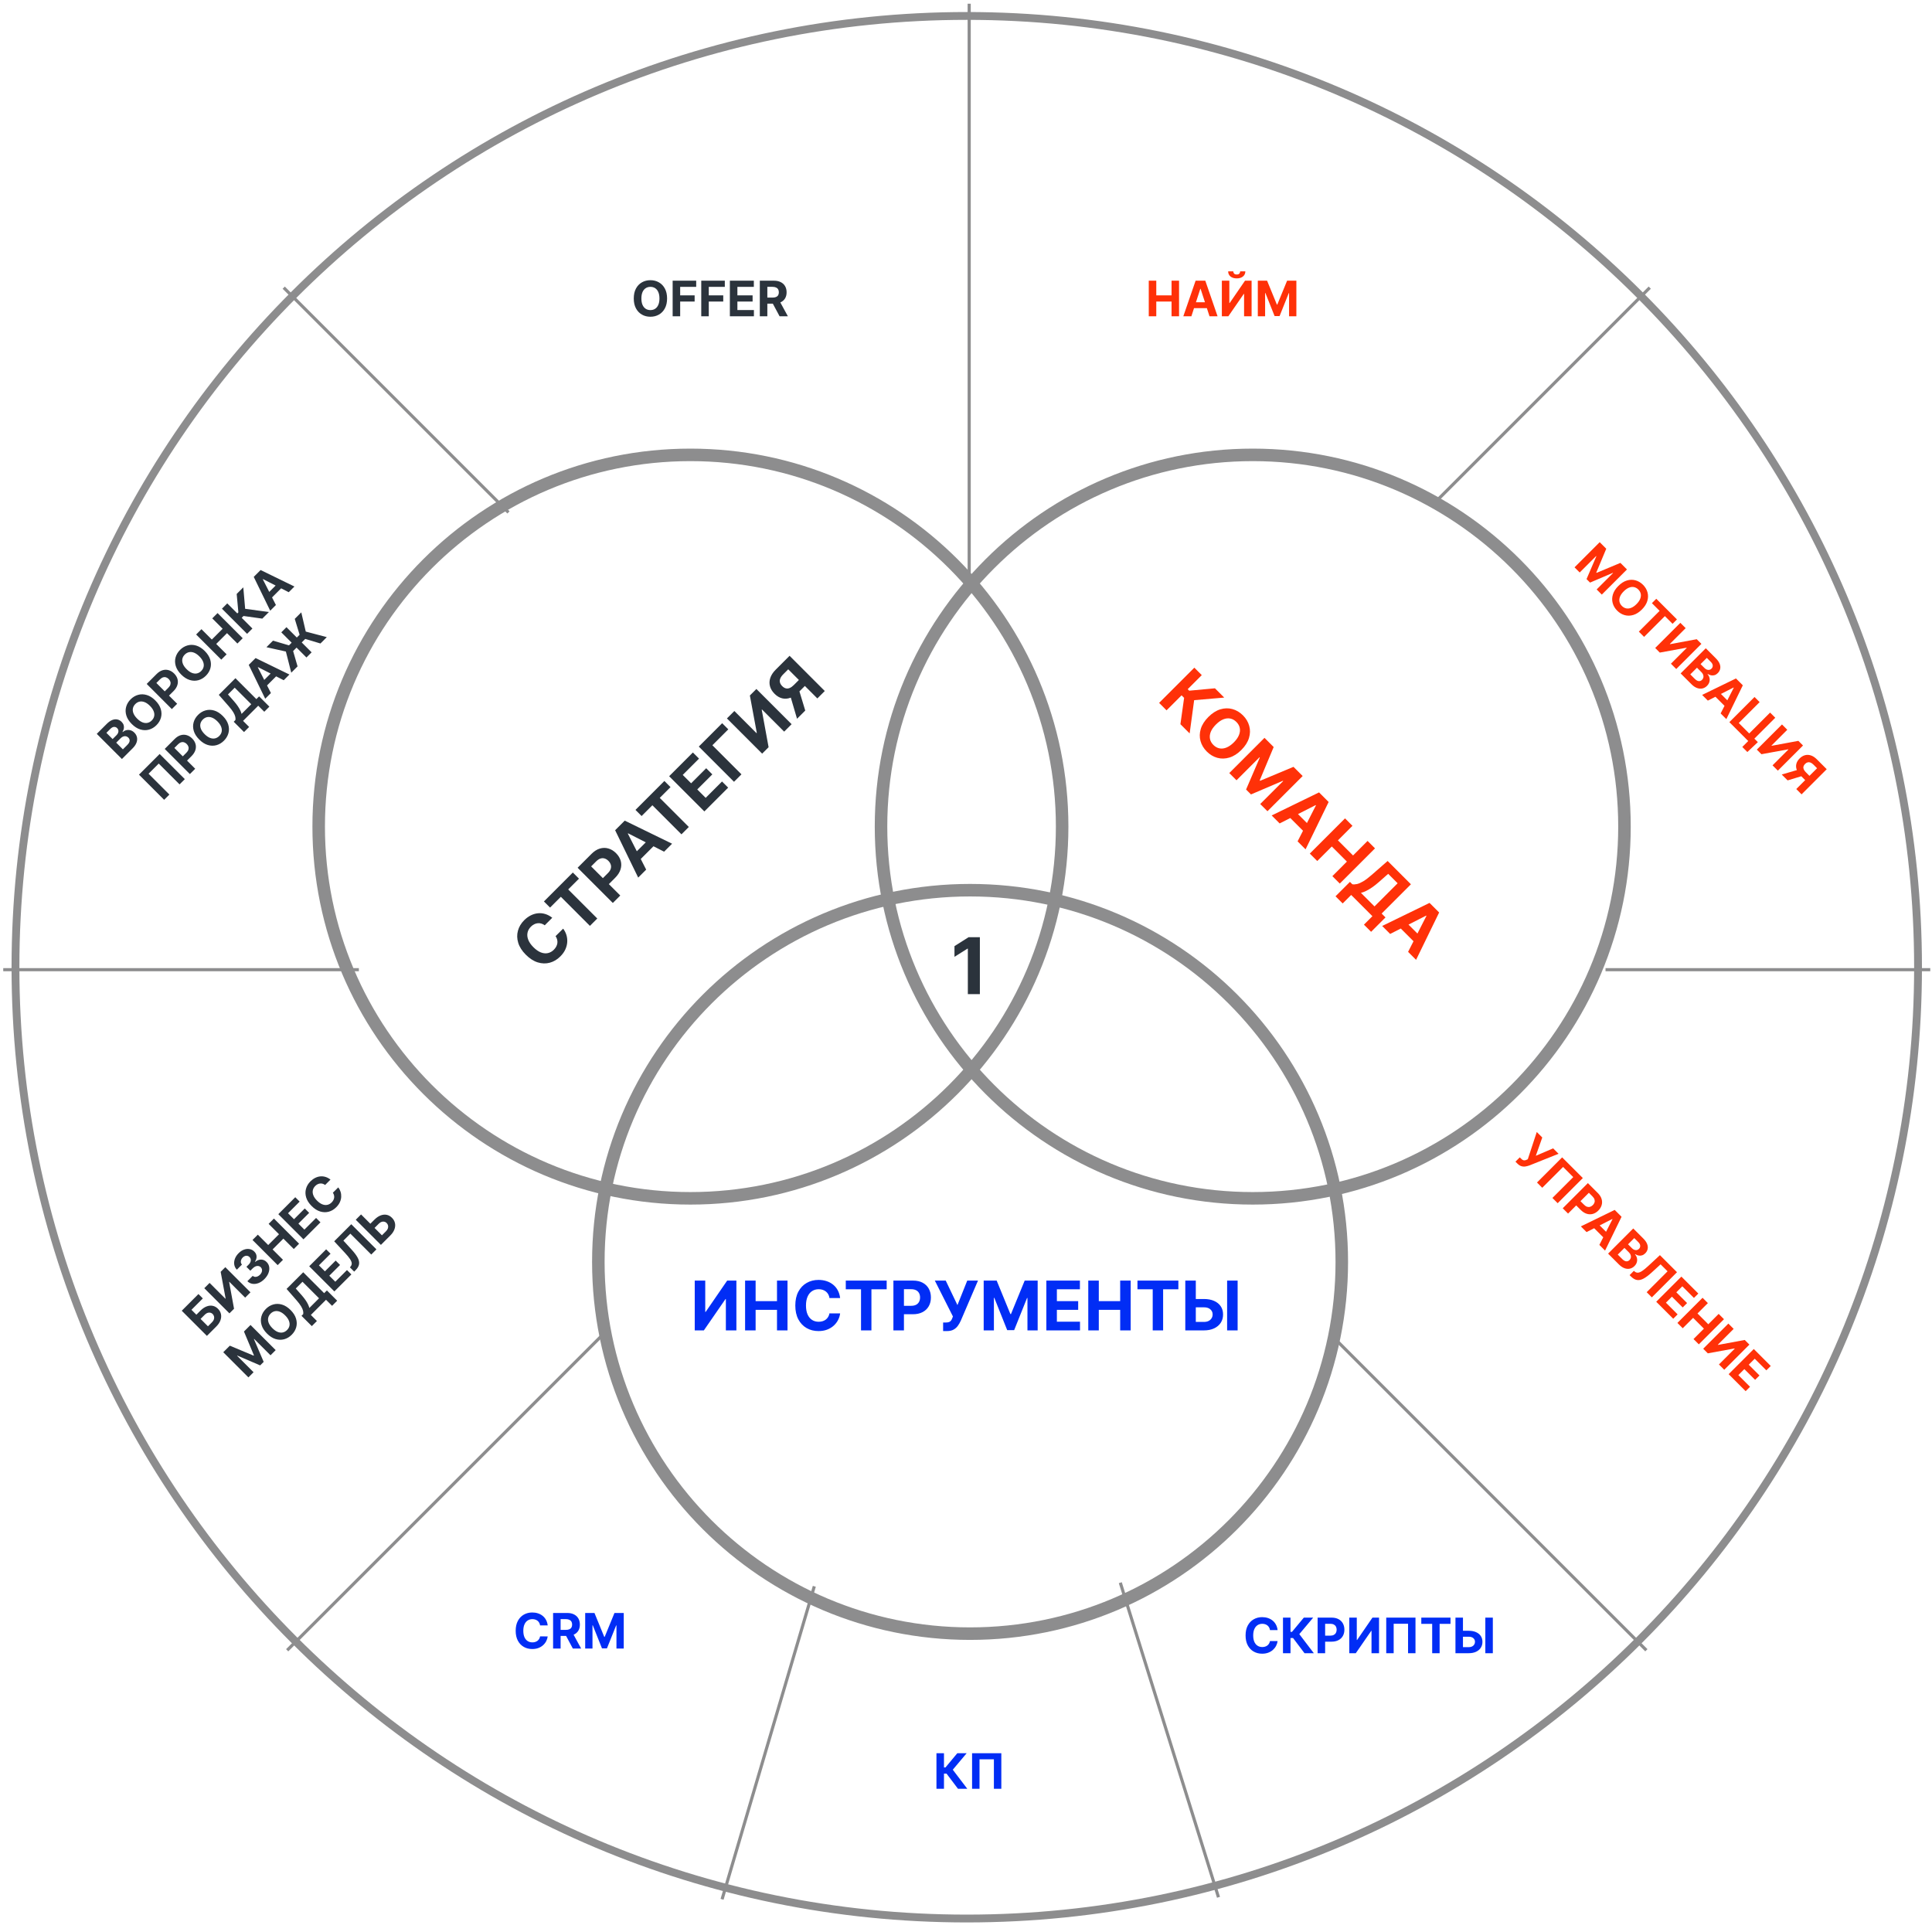<?xml version="1.0" encoding="UTF-8"?> <svg xmlns="http://www.w3.org/2000/svg" width="480" height="480" viewBox="0 0 480 480" fill="none"> <path d="M376.512 288.614L377.586 287.539L377.925 287.878C378.094 288.047 378.251 288.164 378.394 288.226C378.541 288.288 378.686 288.307 378.828 288.288C378.975 288.267 379.13 288.216 379.298 288.135L379.579 288.007L381.806 281.239L383.173 282.606L381.568 287.153L385.874 285.306L387.222 286.655L380.045 289.524C379.71 289.651 379.371 289.744 379.03 289.801C378.689 289.86 378.349 289.841 378.008 289.742C377.665 289.645 377.323 289.425 376.982 289.084L376.512 288.614ZM393.25 292.682L387 298.932L385.694 297.625L390.869 292.45L388.343 289.923L383.167 295.099L381.862 293.793L388.111 287.544L393.25 292.682ZM388.258 300.189L394.507 293.94L396.973 296.405C397.447 296.879 397.761 297.374 397.912 297.889C398.067 298.401 398.073 298.905 397.928 299.4C397.787 299.893 397.51 300.349 397.095 300.763C396.68 301.179 396.225 301.454 395.728 301.593C395.232 301.731 394.725 301.719 394.209 301.557C393.693 301.396 393.196 301.075 392.716 300.595L391.145 299.024L392.203 297.964L393.562 299.323C393.816 299.577 394.069 299.742 394.322 299.82C394.578 299.898 394.825 299.899 395.063 299.824C395.305 299.748 395.528 299.607 395.734 299.402C395.941 299.194 396.081 298.972 396.152 298.734C396.227 298.495 396.225 298.251 396.143 297.998C396.064 297.744 395.895 297.489 395.64 297.233L394.748 296.342L389.58 301.51L388.258 300.189ZM394.177 306.109L392.761 304.693L401.168 300.6L402.87 302.303L398.775 310.707L397.36 309.291L400.615 302.904L400.566 302.856L394.177 306.109ZM396.545 303.564L399.89 306.908L398.858 307.939L395.514 304.594L396.545 303.564ZM399.527 311.459L405.777 305.209L408.279 307.711C408.739 308.172 409.055 308.623 409.225 309.066C409.396 309.51 409.437 309.93 409.35 310.327C409.265 310.721 409.065 311.075 408.752 311.389C408.508 311.633 408.244 311.798 407.962 311.886C407.681 311.972 407.396 311.988 407.108 311.935C406.822 311.882 406.546 311.771 406.28 311.602L406.219 311.663C406.447 311.911 406.602 312.202 406.686 312.533C406.771 312.866 406.768 313.21 406.674 313.564C406.583 313.916 406.384 314.246 406.076 314.553C405.744 314.885 405.366 315.099 404.941 315.193C404.519 315.289 404.075 315.253 403.604 315.084C403.134 314.915 402.665 314.597 402.197 314.129L399.527 311.459ZM401.929 311.7L403.007 312.778C403.375 313.146 403.714 313.344 404.022 313.372C404.333 313.399 404.607 313.294 404.843 313.058C405.016 312.884 405.127 312.69 405.176 312.475C405.224 312.26 405.21 312.036 405.129 311.807C405.053 311.579 404.908 311.359 404.697 311.148L403.589 310.04L401.929 311.7ZM404.483 309.145L405.462 310.125C405.643 310.306 405.835 310.436 406.04 310.512C406.246 310.59 406.45 310.611 406.65 310.574C406.851 310.539 407.034 310.44 407.199 310.275C407.425 310.049 407.526 309.787 407.504 309.488C407.483 309.19 407.327 308.896 407.034 308.602L406.03 307.598L404.483 309.145ZM404.869 316.801L405.931 315.739L406.123 315.901C406.37 316.111 406.641 316.208 406.935 316.193C407.233 316.178 407.587 316.033 407.997 315.761C408.413 315.487 408.92 315.072 409.52 314.513L412.404 311.837L416.645 316.078L410.396 322.327L409.112 321.042L414.302 315.852L412.571 314.122L410.299 316.2C409.566 316.867 408.911 317.355 408.333 317.665C407.758 317.976 407.218 318.092 406.716 318.013C406.216 317.935 405.714 317.646 405.212 317.143L404.869 316.801ZM411.485 323.417L417.735 317.167L421.945 321.379L420.856 322.467L417.967 319.578L416.477 321.066L419.15 323.74L418.062 324.83L415.388 322.156L413.896 323.649L416.798 326.551L415.709 327.639L411.485 323.417ZM416.747 328.678L422.996 322.429L424.317 323.75L421.739 326.328L424.421 329.01L426.999 326.431L428.318 327.75L422.068 334L420.749 332.681L423.332 330.1L420.65 327.418L418.068 329.999L416.747 328.678ZM429.407 328.84L430.725 330.157L426.795 334.088L426.846 334.139L433.477 332.91L434.634 334.066L428.385 340.316L427.064 338.994L430.996 335.062L430.951 335.016L424.301 336.233L423.158 335.088L429.407 328.84ZM429.476 341.407L435.725 335.158L439.936 339.37L438.847 340.458L435.958 337.569L434.468 339.057L437.141 341.731L436.052 342.821L433.379 340.147L431.887 341.64L434.789 344.541L433.7 345.63L429.476 341.407Z" fill="#FF3108"></path> <path d="M285.406 78.573V69.736H287.275V73.382H291.069V69.736H292.933V78.573H291.069V74.923H287.275V78.573H285.406ZM295.997 78.573H293.994L297.045 69.736H299.453L302.499 78.573H300.498L298.284 71.755H298.214L295.997 78.573ZM295.871 75.1H300.601V76.558H295.871V75.1ZM303.564 69.736H305.428V75.294H305.501L309.32 69.736H310.956V78.573H309.087V73.011H309.022L305.182 78.573H303.564V69.736ZM308.121 67.423H309.403C309.399 67.946 309.205 68.368 308.819 68.687C308.437 69.006 307.919 69.166 307.266 69.166C306.61 69.166 306.091 69.006 305.708 68.687C305.326 68.368 305.134 67.946 305.134 67.423H306.407C306.405 67.621 306.468 67.799 306.597 67.958C306.729 68.116 306.953 68.195 307.266 68.195C307.571 68.195 307.79 68.117 307.921 67.962C308.054 67.807 308.121 67.627 308.121 67.423ZM312.499 69.736H314.804L317.237 75.674H317.341L319.775 69.736H322.079V78.573H320.266V72.821H320.193L317.907 78.53H316.672L314.385 72.799H314.312V78.573H312.499V69.736Z" fill="#FF3108"></path> <path d="M165.734 74.154C165.734 75.118 165.55 75.938 165.186 76.614C164.822 77.29 164.328 77.807 163.701 78.163C163.076 78.517 162.375 78.694 161.595 78.694C160.81 78.694 160.105 78.516 159.48 78.159C158.856 77.802 158.362 77.286 158 76.61C157.638 75.934 157.457 75.115 157.457 74.154C157.457 73.191 157.638 72.371 158 71.695C158.362 71.019 158.856 70.504 159.48 70.15C160.105 69.793 160.81 69.615 161.595 69.615C162.375 69.615 163.076 69.793 163.701 70.15C164.328 70.504 164.822 71.019 165.186 71.695C165.55 72.371 165.734 73.191 165.734 74.154ZM163.839 74.154C163.839 73.53 163.746 73.004 163.558 72.575C163.374 72.146 163.114 71.821 162.777 71.6C162.441 71.378 162.047 71.267 161.595 71.267C161.143 71.267 160.749 71.378 160.412 71.6C160.076 71.821 159.814 72.146 159.627 72.575C159.443 73.004 159.352 73.53 159.352 74.154C159.352 74.779 159.443 75.305 159.627 75.734C159.814 76.162 160.076 76.487 160.412 76.709C160.749 76.931 161.143 77.041 161.595 77.041C162.047 77.041 162.441 76.931 162.777 76.709C163.114 76.487 163.374 76.162 163.558 75.734C163.746 75.305 163.839 74.779 163.839 74.154ZM167.118 78.573V69.736H172.969V71.276H168.986V73.382H172.58V74.923H168.986V78.573H167.118ZM174.225 78.573V69.736H180.078V71.276H176.094V73.382H179.689V74.923H176.094V78.573H174.225ZM181.334 78.573V69.736H187.289V71.276H183.203V73.382H186.982V74.923H183.203V77.033H187.307V78.573H181.334ZM188.775 78.573V69.736H192.261C192.93 69.736 193.498 69.855 193.971 70.094C194.445 70.33 194.806 70.665 195.054 71.099C195.304 71.531 195.429 72.038 195.429 72.623C195.429 73.209 195.303 73.714 195.049 74.137C194.796 74.557 194.429 74.879 193.949 75.104C193.472 75.328 192.893 75.44 192.214 75.44H189.88V73.939H191.913C192.269 73.939 192.565 73.89 192.801 73.792C193.037 73.694 193.213 73.547 193.327 73.352C193.445 73.156 193.504 72.913 193.504 72.623C193.504 72.329 193.445 72.082 193.327 71.88C193.213 71.679 193.035 71.526 192.797 71.423C192.56 71.316 192.262 71.263 191.904 71.263H190.644V78.573H188.775ZM193.548 74.552L195.744 78.573H193.682L191.532 74.552H193.548Z" fill="#2B333C"></path> <path d="M30.292 188.575L24.043 182.326L26.545 179.824C27.005 179.364 27.456 179.048 27.9 178.878C28.343 178.707 28.764 178.665 29.16 178.753C29.555 178.838 29.909 179.037 30.222 179.351C30.466 179.595 30.632 179.859 30.719 180.141C30.805 180.421 30.821 180.707 30.768 180.995C30.715 181.281 30.605 181.556 30.436 181.822L30.497 181.883C30.745 181.656 31.035 181.499 31.366 181.417C31.7 181.332 32.044 181.335 32.398 181.429C32.75 181.52 33.079 181.719 33.386 182.027C33.718 182.358 33.931 182.736 34.027 183.162C34.123 183.583 34.086 184.028 33.917 184.498C33.748 184.969 33.43 185.438 32.962 185.906L30.292 188.575ZM30.533 186.174L31.61 185.096C31.979 184.728 32.177 184.389 32.205 184.08C32.232 183.769 32.127 183.496 31.891 183.26C31.718 183.086 31.524 182.976 31.308 182.927C31.093 182.878 30.87 182.893 30.64 182.972C30.412 183.05 30.193 183.194 29.981 183.406L28.873 184.514L30.533 186.174ZM27.979 183.62L28.959 182.64C29.14 182.459 29.269 182.267 29.346 182.063C29.424 181.855 29.444 181.652 29.407 181.453C29.373 181.251 29.273 181.069 29.108 180.904C28.883 180.678 28.62 180.576 28.321 180.599C28.024 180.619 27.729 180.776 27.436 181.069L26.432 182.073L27.979 183.62ZM38.591 174.027C39.273 174.709 39.723 175.417 39.943 176.154C40.165 176.888 40.18 177.603 39.989 178.298C39.797 178.99 39.426 179.612 38.875 180.163C38.32 180.718 37.695 181.091 37.001 181.279C36.308 181.469 35.594 181.453 34.859 181.231C34.125 181.01 33.418 180.559 32.739 179.879C32.057 179.198 31.606 178.49 31.384 177.755C31.162 177.021 31.147 176.308 31.338 175.617C31.527 174.923 31.899 174.298 32.455 173.743C33.006 173.192 33.629 172.822 34.322 172.632C35.016 172.439 35.73 172.453 36.464 172.675C37.201 172.894 37.91 173.345 38.591 174.027ZM37.252 175.366C36.81 174.925 36.372 174.619 35.937 174.448C35.503 174.275 35.089 174.229 34.695 174.31C34.3 174.392 33.943 174.592 33.623 174.912C33.304 175.231 33.104 175.589 33.023 175.982C32.941 176.377 32.986 176.793 33.157 177.228C33.33 177.66 33.637 178.098 34.078 178.54C34.52 178.981 34.957 179.289 35.39 179.461C35.826 179.633 36.241 179.676 36.635 179.595C37.03 179.514 37.387 179.314 37.706 178.995C38.026 178.675 38.226 178.318 38.307 177.923C38.389 177.529 38.343 177.115 38.17 176.681C37.999 176.246 37.693 175.807 37.252 175.366ZM42.694 176.173L36.445 169.923L38.911 167.458C39.385 166.984 39.879 166.67 40.394 166.518C40.906 166.363 41.41 166.358 41.904 166.503C42.398 166.644 42.853 166.921 43.268 167.336C43.683 167.751 43.96 168.206 44.098 168.703C44.236 169.199 44.224 169.706 44.062 170.222C43.901 170.738 43.58 171.235 43.1 171.715L41.529 173.286L40.47 172.227L41.828 170.869C42.082 170.615 42.248 170.362 42.325 170.109C42.403 169.853 42.404 169.606 42.328 169.368C42.253 169.126 42.113 168.903 41.907 168.697C41.7 168.489 41.477 168.35 41.239 168.279C41.001 168.204 40.756 168.206 40.504 168.288C40.249 168.367 39.994 168.536 39.738 168.791L38.847 169.683L44.016 174.851L42.694 176.173ZM50.876 161.741C51.557 162.423 52.008 163.133 52.228 163.869C52.45 164.603 52.465 165.318 52.274 166.014C52.082 166.706 51.711 167.326 51.16 167.878C50.605 168.434 49.98 168.805 49.286 168.995C48.593 169.185 47.879 169.168 47.144 168.946C46.41 168.724 45.703 168.274 45.023 167.594C44.342 166.913 43.89 166.205 43.669 165.471C43.447 164.736 43.432 164.024 43.623 163.332C43.812 162.638 44.184 162.014 44.74 161.458C45.291 160.907 45.913 160.536 46.607 160.348C47.301 160.154 48.015 160.168 48.749 160.39C49.486 160.61 50.195 161.061 50.876 161.741ZM49.537 163.082C49.095 162.64 48.657 162.333 48.221 162.163C47.788 161.991 47.374 161.944 46.979 162.026C46.585 162.107 46.228 162.308 45.908 162.627C45.589 162.946 45.389 163.303 45.307 163.698C45.226 164.093 45.271 164.507 45.442 164.942C45.614 165.376 45.922 165.814 46.363 166.255C46.804 166.696 47.242 167.003 47.675 167.176C48.111 167.347 48.526 167.392 48.92 167.311C49.315 167.229 49.672 167.029 49.991 166.709C50.31 166.39 50.511 166.034 50.592 165.639C50.674 165.244 50.628 164.829 50.455 164.397C50.284 163.962 49.978 163.523 49.537 163.082ZM54.979 163.888L48.73 157.639L50.051 156.317L52.63 158.896L55.312 156.214L52.734 153.635L54.052 152.316L60.301 158.566L58.983 159.885L56.401 157.302L53.719 159.986L56.301 162.567L54.979 163.888ZM65.171 153.696L60.499 153.04L60.048 153.492L62.712 156.155L61.39 157.477L55.141 151.228L56.462 149.907L58.958 152.403L59.224 152.137L58.803 147.566L60.447 145.921L60.908 151.258L66.81 152.058L65.171 153.696ZM68.551 150.316L67.135 151.732L63.043 143.325L64.746 141.623L73.15 145.718L71.734 147.134L65.347 143.877L65.298 143.927L68.551 150.316ZM66.006 147.948L69.351 144.604L70.382 145.635L67.038 148.98L66.006 147.948ZM39.667 187.325L45.916 193.573L44.61 194.88L39.435 189.704L36.908 192.231L42.083 197.406L40.777 198.712L34.528 192.463L39.667 187.325ZM47.174 192.316L40.925 186.067L43.39 183.602C43.864 183.128 44.358 182.814 44.873 182.661C45.386 182.507 45.889 182.502 46.383 182.646C46.878 182.786 47.332 183.064 47.747 183.479C48.162 183.894 48.439 184.35 48.577 184.846C48.716 185.343 48.703 185.848 48.541 186.366C48.38 186.88 48.06 187.377 47.58 187.858L46.008 189.43L44.949 188.37L46.307 187.013C46.562 186.759 46.727 186.505 46.805 186.253C46.882 185.997 46.883 185.749 46.808 185.512C46.732 185.269 46.592 185.045 46.386 184.84C46.179 184.632 45.956 184.493 45.718 184.422C45.48 184.346 45.235 184.35 44.983 184.432C44.729 184.511 44.473 184.678 44.217 184.935L43.326 185.825L48.495 190.995L47.174 192.316ZM55.355 177.885C56.037 178.567 56.487 179.275 56.707 180.012C56.929 180.746 56.944 181.462 56.753 182.157C56.562 182.848 56.19 183.47 55.639 184.022C55.084 184.577 54.459 184.949 53.766 185.139C53.072 185.327 52.358 185.311 51.623 185.089C50.889 184.868 50.182 184.417 49.503 183.738C48.821 183.056 48.37 182.349 48.148 181.613C47.926 180.88 47.911 180.166 48.102 179.475C48.291 178.781 48.664 178.156 49.219 177.601C49.77 177.05 50.393 176.68 51.086 176.49C51.78 176.297 52.494 176.312 53.228 176.533C53.965 176.753 54.674 177.204 55.355 177.885ZM54.016 179.224C53.574 178.783 53.136 178.477 52.701 178.306C52.267 178.133 51.853 178.087 51.459 178.168C51.064 178.25 50.707 178.45 50.388 178.77C50.068 179.09 49.868 179.447 49.786 179.841C49.705 180.235 49.75 180.651 49.921 181.086C50.094 181.519 50.401 181.956 50.842 182.398C51.284 182.84 51.721 183.147 52.154 183.32C52.59 183.491 53.005 183.535 53.399 183.453C53.794 183.372 54.151 183.173 54.471 182.853C54.79 182.533 54.99 182.176 55.072 181.781C55.153 181.387 55.107 180.973 54.934 180.539C54.763 180.104 54.457 179.666 54.016 179.224ZM60.627 181.877L58.067 179.317L58.491 178.893C58.532 178.645 58.518 178.366 58.449 178.057C58.377 177.746 58.217 177.38 57.967 176.958C57.714 176.535 57.334 176.032 56.825 175.451L54.36 172.631L58.494 168.497L63.691 173.693L64.374 173.01L66.928 175.564L65.659 176.833L64.158 175.332L60.389 179.1L61.897 180.607L60.627 181.877ZM60.017 177.368L62.422 174.963L58.314 170.855L56.639 172.531L58.095 174.181C58.481 174.621 58.804 175.031 59.062 175.411C59.322 175.789 59.53 176.141 59.684 176.467C59.839 176.788 59.95 177.088 60.017 177.368ZM67.308 172.182L65.892 173.598L61.8 165.191L63.502 163.489L71.906 167.584L70.49 169L64.104 165.743L64.055 165.793L67.308 172.182ZM64.763 169.814L68.107 166.47L69.138 167.501L65.794 170.846L64.763 169.814ZM71.169 155.822L77.418 162.071L76.137 163.353L69.888 157.103L71.169 155.822ZM72.362 167.127L71.026 161.873L66.195 160.796L67.822 159.169L71.798 160.338L74.437 157.699L73.232 153.759L74.852 152.139L75.966 156.915L81.193 158.296L79.615 159.874L75.838 158.739L72.826 161.751L73.928 165.562L72.362 167.127Z" fill="#2B333C"></path> <path d="M51.406 331.897L45.156 325.649L49.303 321.501L50.392 322.59L47.567 325.416L48.788 326.637L49.803 325.621C50.298 325.126 50.804 324.781 51.323 324.583C51.842 324.381 52.344 324.329 52.831 324.425C53.317 324.52 53.757 324.765 54.152 325.16C54.544 325.553 54.794 325.997 54.899 326.493C55.003 326.988 54.959 327.499 54.768 328.028C54.579 328.555 54.237 329.066 53.743 329.56L51.406 331.897ZM51.665 329.514L52.681 328.498C52.917 328.262 53.074 328.019 53.151 327.772C53.226 327.521 53.234 327.283 53.175 327.058C53.116 326.827 53.001 326.628 52.831 326.457C52.582 326.209 52.278 326.093 51.918 326.112C51.558 326.126 51.201 326.31 50.847 326.664L49.831 327.68L51.665 329.514ZM50.753 320.051L52.072 318.733L56.002 322.663L56.054 322.611L54.824 315.981L55.98 314.824L62.23 321.073L60.908 322.394L56.975 318.461L56.929 318.507L58.147 325.156L57.002 326.3L50.753 320.051ZM65.68 317.794C65.224 318.249 64.74 318.577 64.227 318.777C63.715 318.971 63.217 319.033 62.735 318.963C62.253 318.887 61.827 318.671 61.457 318.312L62.787 316.982C62.948 317.126 63.132 317.211 63.34 317.236C63.547 317.255 63.76 317.22 63.977 317.129C64.195 317.037 64.4 316.894 64.594 316.701C64.795 316.499 64.937 316.287 65.021 316.061C65.104 315.835 65.127 315.615 65.088 315.401C65.049 315.188 64.948 314.999 64.783 314.833C64.616 314.667 64.422 314.566 64.2 314.532C63.978 314.493 63.744 314.524 63.498 314.623C63.254 314.722 63.014 314.888 62.778 315.124L62.195 315.707L61.225 314.736L61.808 314.153C62.007 313.954 62.148 313.743 62.232 313.522C62.317 313.299 62.342 313.082 62.305 312.874C62.266 312.665 62.165 312.478 62 312.313C61.843 312.156 61.668 312.057 61.475 312.014C61.282 311.968 61.084 311.978 60.883 312.045C60.684 312.11 60.496 312.23 60.319 312.408C60.139 312.586 60.008 312.783 59.925 312.997C59.84 313.209 59.811 313.418 59.84 313.625C59.868 313.833 59.959 314.019 60.111 314.184L58.845 315.451C58.491 315.084 58.276 314.664 58.201 314.191C58.126 313.717 58.18 313.233 58.363 312.741C58.546 312.244 58.851 311.782 59.278 311.356C59.709 310.924 60.165 310.625 60.645 310.459C61.125 310.291 61.588 310.252 62.033 310.34C62.479 310.422 62.865 310.63 63.193 310.962C63.545 311.309 63.728 311.71 63.742 312.164C63.758 312.616 63.623 313.048 63.337 313.46L63.385 313.51C63.904 313.109 64.414 312.918 64.914 312.939C65.414 312.955 65.858 313.159 66.244 313.549C66.602 313.904 66.816 314.322 66.885 314.807C66.956 315.289 66.89 315.79 66.687 316.311C66.483 316.831 66.148 317.326 65.68 317.794ZM68.985 314.317L62.736 308.068L64.057 306.748L66.636 309.325L69.318 306.643L66.74 304.064L68.058 302.747L74.307 308.996L72.989 310.314L70.407 307.733L67.725 310.415L70.307 312.996L68.985 314.317ZM75.396 307.907L69.147 301.657L73.358 297.446L74.447 298.535L71.558 301.425L73.047 302.915L75.72 300.241L76.809 301.33L74.136 304.004L75.628 305.496L78.53 302.594L79.619 303.683L75.396 307.907ZM82.11 293.069L80.774 294.406C80.576 294.258 80.373 294.155 80.163 294.095C79.952 294.034 79.739 294.015 79.526 294.037C79.312 294.06 79.103 294.123 78.897 294.226C78.694 294.328 78.502 294.468 78.323 294.648C78 294.971 77.798 295.333 77.719 295.734C77.638 296.133 77.683 296.551 77.856 296.988C78.027 297.423 78.329 297.857 78.763 298.291C79.208 298.736 79.649 299.044 80.084 299.216C80.521 299.385 80.937 299.426 81.332 299.341C81.727 299.255 82.082 299.054 82.397 298.739C82.574 298.562 82.714 298.375 82.818 298.178C82.924 297.979 82.991 297.775 83.019 297.568C83.046 297.358 83.033 297.15 82.98 296.942C82.929 296.733 82.835 296.529 82.699 296.332L84.042 295.001C84.294 295.322 84.484 295.686 84.612 296.09C84.74 296.491 84.793 296.913 84.771 297.354C84.749 297.792 84.639 298.23 84.441 298.673C84.244 299.11 83.945 299.528 83.544 299.929C82.987 300.487 82.362 300.859 81.671 301.046C80.981 301.232 80.27 301.212 79.538 300.989C78.807 300.763 78.103 300.309 77.423 299.63C76.742 298.948 76.29 298.241 76.068 297.507C75.847 296.772 75.83 296.06 76.019 295.371C76.207 294.679 76.575 294.058 77.124 293.509C77.486 293.147 77.873 292.863 78.284 292.655C78.697 292.446 79.121 292.318 79.556 292.273C79.989 292.227 80.422 292.269 80.853 292.399C81.286 292.527 81.705 292.751 82.11 293.069ZM55.468 335.959L57.097 334.33L63.017 336.808L63.09 336.735L60.612 330.814L62.242 329.185L68.491 335.434L67.209 336.717L63.142 332.648L63.09 332.7L65.51 338.355L64.637 339.227L58.968 336.792L58.916 336.844L62.998 340.927L61.717 342.208L55.468 335.959ZM72.198 325.478C72.879 326.16 73.33 326.869 73.549 327.605C73.771 328.34 73.786 329.055 73.595 329.75C73.404 330.442 73.033 331.063 72.481 331.615C71.926 332.17 71.301 332.542 70.608 332.732C69.914 332.92 69.2 332.904 68.466 332.683C67.731 332.461 67.024 332.01 66.345 331.331C65.663 330.649 65.212 329.942 64.99 329.208C64.768 328.473 64.753 327.759 64.944 327.068C65.133 326.374 65.506 325.751 66.061 325.194C66.612 324.644 67.235 324.273 67.929 324.083C68.622 323.89 69.336 323.905 70.071 324.127C70.807 324.346 71.516 324.797 72.198 325.478ZM70.858 326.818C70.416 326.376 69.978 326.07 69.543 325.9C69.109 325.726 68.696 325.681 68.301 325.763C67.906 325.844 67.549 326.044 67.23 326.363C66.91 326.683 66.71 327.04 66.629 327.435C66.547 327.829 66.592 328.244 66.763 328.679C66.936 329.113 67.243 329.551 67.684 329.992C68.126 330.433 68.563 330.74 68.997 330.913C69.432 331.084 69.847 331.129 70.242 331.048C70.636 330.966 70.993 330.766 71.313 330.446C71.632 330.127 71.832 329.769 71.914 329.376C71.995 328.981 71.949 328.566 71.776 328.134C71.606 327.697 71.299 327.26 70.858 326.818ZM77.469 329.47L74.909 326.91L75.334 326.486C75.374 326.238 75.36 325.96 75.291 325.65C75.22 325.339 75.059 324.973 74.809 324.551C74.556 324.128 74.176 323.626 73.668 323.044L71.202 320.225L75.337 316.09L80.533 321.286L81.217 320.603L83.771 323.157L82.501 324.426L81 322.925L77.232 326.694L78.739 328.2L77.469 329.47ZM76.859 324.961L79.264 322.556L75.157 318.449L73.481 320.124L74.937 321.775C75.323 322.214 75.646 322.624 75.904 323.004C76.165 323.383 76.372 323.735 76.527 324.06C76.681 324.382 76.792 324.681 76.859 324.961ZM83.073 320.852L76.823 314.604L81.034 310.392L82.124 311.482L79.234 314.372L80.723 315.86L83.396 313.188L84.485 314.277L81.812 316.95L83.305 318.442L86.206 315.541L87.296 316.629L83.073 320.852ZM87.995 315.929L86.933 314.869L87.095 314.675C87.305 314.43 87.402 314.159 87.388 313.864C87.372 313.567 87.227 313.214 86.955 312.803C86.682 312.387 86.266 311.879 85.707 311.28L83.031 308.397L87.272 304.154L93.521 310.404L92.237 311.688L87.046 306.498L85.316 308.229L87.394 310.501C88.061 311.234 88.55 311.889 88.859 312.466C89.17 313.042 89.286 313.582 89.207 314.084C89.129 314.584 88.839 315.086 88.337 315.588L87.995 315.929ZM91.541 304.505L93.03 303.017C93.526 302.52 94.034 302.174 94.553 301.975C95.071 301.775 95.574 301.721 96.06 301.817C96.546 301.913 96.986 302.159 97.378 302.556C97.773 302.946 98.023 303.39 98.129 303.886C98.233 304.38 98.189 304.892 97.998 305.421C97.808 305.948 97.466 306.46 96.969 306.955L94.635 309.29L88.386 303.041L89.704 301.723L94.891 306.91L95.907 305.894C96.145 305.656 96.303 305.413 96.38 305.164C96.456 304.915 96.464 304.677 96.405 304.451C96.346 304.221 96.23 304.022 96.057 303.853C95.811 303.603 95.508 303.486 95.148 303.504C94.788 303.519 94.43 303.705 94.074 304.06L92.585 305.549L91.541 304.505Z" fill="#2B333C"></path> <path d="M136.075 403.832H134.184C134.15 403.588 134.079 403.37 133.972 403.181C133.867 402.987 133.729 402.824 133.563 402.688C133.396 402.553 133.203 402.45 132.984 402.378C132.769 402.306 132.535 402.27 132.281 402.27C131.824 402.27 131.425 402.383 131.086 402.611C130.746 402.835 130.483 403.164 130.296 403.595C130.109 404.024 130.016 404.544 130.016 405.158C130.016 405.787 130.109 406.317 130.296 406.745C130.486 407.174 130.751 407.497 131.09 407.716C131.429 407.934 131.823 408.044 132.269 408.044C132.519 408.044 132.75 408.011 132.962 407.945C133.179 407.878 133.369 407.782 133.537 407.656C133.704 407.526 133.842 407.369 133.952 407.186C134.063 407.001 134.141 406.791 134.184 406.555L136.075 406.564C136.025 406.969 135.903 407.361 135.708 407.737C135.514 408.112 135.254 408.447 134.926 408.744C134.602 409.037 134.213 409.27 133.761 409.442C133.312 409.611 132.804 409.696 132.238 409.696C131.449 409.696 130.745 409.519 130.124 409.162C129.505 408.804 129.015 408.288 128.656 407.612C128.3 406.937 128.121 406.118 128.121 405.158C128.121 404.193 128.302 403.374 128.664 402.697C129.028 402.021 129.52 401.506 130.141 401.152C130.762 400.795 131.462 400.618 132.238 400.618C132.75 400.618 133.225 400.689 133.662 400.833C134.102 400.977 134.492 401.186 134.831 401.463C135.17 401.737 135.447 402.071 135.66 402.468C135.875 402.866 136.014 403.32 136.075 403.832ZM137.414 409.576V400.738H140.901C141.568 400.738 142.138 400.857 142.61 401.096C143.085 401.332 143.446 401.668 143.693 402.101C143.943 402.533 144.068 403.041 144.068 403.625C144.068 404.212 143.942 404.717 143.689 405.139C143.435 405.56 143.068 405.882 142.588 406.107C142.11 406.33 141.532 406.443 140.854 406.443H138.518V404.941H140.551C140.909 404.941 141.204 404.893 141.441 404.794C141.677 404.697 141.852 404.55 141.967 404.354C142.085 404.159 142.143 403.916 142.143 403.625C142.143 403.331 142.085 403.085 141.967 402.883C141.852 402.681 141.674 402.529 141.436 402.426C141.2 402.319 140.902 402.265 140.543 402.265H139.283V409.576H137.414ZM142.187 405.554L144.383 409.576H142.321L140.171 405.554H142.187ZM145.389 400.738H147.693L150.127 406.677H150.23L152.664 400.738H154.968V409.576H153.156V403.823H153.082L150.795 409.532H149.562L147.275 403.802H147.201V409.576H145.389V400.738Z" fill="#012DF5"></path> <path d="M238.007 444.419L235.167 440.652H234.529V444.419H232.66V435.581H234.529V439.111H234.905L237.839 435.581H240.165L236.716 439.681L240.324 444.419H238.007ZM248.777 435.581V444.419H246.93V437.1H243.357V444.419H241.51V435.581H248.777Z" fill="#012DF5"></path> <path d="M317.413 404.99H315.524C315.489 404.746 315.419 404.528 315.312 404.339C315.205 404.147 315.069 403.983 314.903 403.847C314.735 403.712 314.543 403.608 314.324 403.537C314.108 403.465 313.873 403.429 313.621 403.429C313.162 403.429 312.765 403.542 312.425 403.769C312.086 403.994 311.822 404.322 311.635 404.753C311.448 405.182 311.355 405.702 311.355 406.316C311.355 406.945 311.448 407.475 311.635 407.903C311.826 408.332 312.089 408.656 312.43 408.874C312.769 409.093 313.161 409.202 313.607 409.202C313.857 409.202 314.09 409.169 314.302 409.103C314.519 409.037 314.709 408.941 314.876 408.814C315.044 408.684 315.181 408.527 315.29 408.344C315.402 408.159 315.48 407.949 315.524 407.713L317.413 407.722C317.365 408.128 317.242 408.519 317.046 408.896C316.854 409.27 316.594 409.605 316.266 409.902C315.94 410.195 315.553 410.428 315.101 410.601C314.652 410.771 314.144 410.855 313.577 410.855C312.789 410.855 312.085 410.677 311.462 410.32C310.844 409.964 310.355 409.447 309.996 408.771C309.638 408.095 309.461 407.276 309.461 406.316C309.461 405.352 309.642 404.532 310.004 403.855C310.366 403.179 310.858 402.664 311.481 402.311C312.102 401.955 312.8 401.776 313.577 401.776C314.09 401.776 314.564 401.848 315.001 401.991C315.441 402.136 315.831 402.346 316.171 402.622C316.51 402.895 316.786 403.23 316.999 403.627C317.215 404.024 317.354 404.478 317.413 404.99ZM324.1 410.734L321.26 406.967H320.622V410.734H318.753V401.896H320.622V405.426H320.998L323.931 401.896H326.257L322.81 405.996L326.418 410.734H324.1ZM327.357 410.734V401.896H330.843C331.514 401.896 332.085 402.025 332.557 402.28C333.028 402.534 333.388 402.887 333.636 403.337C333.886 403.787 334.011 404.305 334.011 404.892C334.011 405.479 333.885 405.996 333.631 406.445C333.378 406.893 333.011 407.243 332.531 407.493C332.054 407.744 331.475 407.869 330.796 407.869H328.573V406.372H330.495C330.854 406.372 331.15 406.31 331.383 406.186C331.619 406.059 331.795 405.886 331.909 405.663C332.028 405.44 332.087 405.182 332.087 404.892C332.087 404.598 332.028 404.342 331.909 404.124C331.795 403.901 331.619 403.731 331.383 403.61C331.147 403.486 330.848 403.424 330.486 403.424H329.226V410.734H327.357ZM335.225 401.896H337.09V407.454H337.162L340.982 401.896H342.617V410.734H340.748V405.172H340.684L336.843 410.734H335.225V401.896ZM351.674 401.896V410.734H349.827V403.415H346.253V410.734H344.407V401.896H351.674ZM353.117 403.437V401.896H360.375V403.437H357.669V410.734H355.822V403.437H353.117ZM362.799 405.163H364.905C365.608 405.163 366.212 405.277 366.718 405.504C367.227 405.729 367.62 406.046 367.896 406.458C368.173 406.869 368.309 407.354 368.307 407.913C368.309 408.467 368.173 408.958 367.896 409.383C367.62 409.807 367.227 410.138 366.718 410.376C366.212 410.615 365.608 410.734 364.905 410.734H361.605V401.896H363.469V409.232H364.905C365.242 409.232 365.526 409.172 365.756 409.051C365.985 408.927 366.16 408.764 366.278 408.564C366.399 408.36 366.458 408.136 366.455 407.894C366.458 407.544 366.326 407.248 366.058 407.006C365.793 406.762 365.409 406.639 364.905 406.639H362.799V405.163ZM370.891 401.896V410.734H369.027V401.896H370.891Z" fill="#012DF5"></path> <path d="M397.441 134.702L399.069 136.332L396.592 142.251L396.666 142.325L402.585 139.847L404.215 141.477L397.965 147.725L396.684 146.445L400.751 142.376L400.699 142.325L395.045 144.744L394.172 143.872L396.608 138.202L396.555 138.151L392.473 142.233L391.191 140.952L397.441 134.702ZM407.921 151.432C407.239 152.113 406.531 152.564 405.794 152.784C405.06 153.005 404.345 153.021 403.65 152.829C402.958 152.638 402.336 152.268 401.785 151.716C401.23 151.161 400.857 150.536 400.669 149.842C400.479 149.148 400.495 148.435 400.717 147.7C400.938 146.966 401.389 146.259 402.069 145.579C402.75 144.898 403.458 144.447 404.193 144.224C404.927 144.003 405.64 143.987 406.331 144.179C407.025 144.368 407.65 144.741 408.205 145.296C408.756 145.847 409.126 146.47 409.316 147.163C409.509 147.857 409.495 148.571 409.273 149.305C409.053 150.041 408.603 150.751 407.921 151.432ZM406.582 150.093C407.023 149.651 407.329 149.213 407.5 148.778C407.673 148.344 407.719 147.931 407.638 147.536C407.556 147.141 407.356 146.784 407.036 146.464C406.717 146.146 406.359 145.945 405.966 145.864C405.571 145.782 405.155 145.827 404.72 145.997C404.288 146.171 403.85 146.477 403.408 146.92C402.967 147.361 402.659 147.798 402.487 148.231C402.316 148.667 402.272 149.081 402.353 149.476C402.434 149.871 402.634 150.227 402.953 150.547C403.273 150.867 403.63 151.067 404.025 151.149C404.419 151.23 404.833 151.184 405.267 151.011C405.702 150.84 406.141 150.534 406.582 150.093ZM410.412 149.852L411.501 148.763L416.634 153.895L415.544 154.985L413.631 153.071L408.471 158.232L407.165 156.926L412.325 151.766L410.412 149.852ZM417.478 154.741L418.797 156.059L414.867 159.989L414.919 160.041L421.549 158.812L422.706 159.967L416.456 166.217L415.136 164.896L419.069 160.962L419.023 160.916L412.373 162.134L411.23 160.99L417.478 154.741ZM417.549 167.308L423.797 161.06L426.299 163.562C426.76 164.021 427.075 164.473 427.246 164.917C427.416 165.36 427.459 165.779 427.371 166.177C427.285 166.572 427.086 166.925 426.772 167.239C426.529 167.482 426.265 167.648 425.982 167.736C425.702 167.821 425.417 167.838 425.128 167.784C424.844 167.732 424.568 167.62 424.3 167.452L424.24 167.513C424.468 167.761 424.624 168.051 424.706 168.382C424.793 168.717 424.788 169.06 424.694 169.414C424.603 169.766 424.404 170.096 424.096 170.403C423.765 170.734 423.387 170.948 422.961 171.044C422.541 171.14 422.095 171.102 421.625 170.933C421.156 170.765 420.686 170.447 420.219 169.978L417.549 167.308ZM419.95 167.55L421.027 168.627C421.395 168.995 421.734 169.193 422.043 169.222C422.354 169.249 422.628 169.143 422.864 168.907C423.037 168.735 423.147 168.54 423.197 168.325C423.246 168.109 423.23 167.887 423.151 167.657C423.073 167.428 422.929 167.208 422.717 166.997L421.61 165.89L419.95 167.55ZM422.503 164.996L423.484 165.975C423.665 166.156 423.857 166.285 424.06 166.363C424.268 166.44 424.471 166.46 424.67 166.423C424.872 166.389 425.055 166.29 425.219 166.125C425.445 165.899 425.547 165.636 425.524 165.337C425.505 165.041 425.348 164.745 425.055 164.452L424.051 163.449L422.503 164.996ZM424.307 174.067L422.891 172.651L431.298 168.559L433 170.261L428.905 178.665L427.489 177.25L430.745 170.863L430.696 170.814L424.307 174.067ZM426.674 171.521L430.019 174.867L428.987 175.897L425.643 172.553L426.674 171.521ZM436.733 184.382L434.124 186.839L432.868 185.581L434.344 184.104L433.904 183.665L434.96 182.609L436.733 184.382ZM429.657 179.417L435.907 173.168L437.175 174.438L431.988 179.624L434.588 182.225L439.776 177.037L441.06 178.321L434.811 184.571L429.657 179.417ZM442.729 179.99L444.046 181.308L440.116 185.238L440.168 185.291L446.799 184.061L447.955 185.218L441.706 191.466L440.385 190.145L444.318 186.212L444.272 186.167L437.624 187.383L436.479 186.24L442.729 179.99ZM447.594 197.355L446.276 196.036L451.445 190.867L450.555 189.976C450.301 189.722 450.05 189.549 449.807 189.455C449.567 189.361 449.333 189.344 449.109 189.403C448.883 189.462 448.665 189.595 448.458 189.803C448.253 190.008 448.123 190.222 448.067 190.443C448.012 190.665 448.034 190.894 448.132 191.129C448.229 191.366 448.404 191.609 448.657 191.862L450.09 193.296L449.028 194.358L447.381 192.71C446.903 192.233 446.574 191.744 446.393 191.246C446.212 190.748 446.18 190.261 446.298 189.784C446.418 189.307 446.685 188.86 447.1 188.445C447.513 188.032 447.96 187.76 448.44 187.63C448.924 187.5 449.416 187.518 449.917 187.684C450.421 187.852 450.909 188.171 451.381 188.643L453.844 191.105L447.594 197.355ZM447.067 191.139L448.491 192.565L444.129 193.888L442.669 192.43L447.067 191.139Z" fill="#FF3108"></path> <path d="M171.53 297.721C222.536 297.721 263.885 256.373 263.885 205.367C263.885 154.361 222.536 113.012 171.53 113.012C120.524 113.012 79.176 154.361 79.176 205.367C79.176 256.373 120.524 297.721 171.53 297.721Z" stroke="#8D8D8E" stroke-width="3.111"></path> <path d="M137.206 228.017L135.335 229.888C135.058 229.681 134.773 229.535 134.48 229.452C134.184 229.367 133.886 229.34 133.587 229.371C133.288 229.402 132.994 229.491 132.707 229.636C132.422 229.779 132.154 229.975 131.904 230.225C131.451 230.678 131.169 231.185 131.058 231.746C130.944 232.304 131.008 232.89 131.25 233.502C131.49 234.111 131.913 234.72 132.519 235.326C133.142 235.95 133.76 236.381 134.368 236.621C134.981 236.857 135.563 236.916 136.116 236.796C136.669 236.676 137.166 236.396 137.607 235.955C137.855 235.707 138.052 235.444 138.196 235.168C138.345 234.889 138.438 234.605 138.478 234.314C138.516 234.02 138.496 233.728 138.422 233.438C138.352 233.145 138.221 232.86 138.03 232.584L139.91 230.721C140.262 231.172 140.53 231.68 140.708 232.246C140.888 232.807 140.962 233.397 140.931 234.015C140.899 234.628 140.746 235.242 140.469 235.86C140.193 236.472 139.775 237.059 139.213 237.621C138.433 238.401 137.558 238.922 136.59 239.183C135.625 239.443 134.63 239.415 133.604 239.103C132.582 238.786 131.595 238.153 130.644 237.201C129.69 236.247 129.057 235.257 128.747 234.228C128.437 233.2 128.414 232.203 128.679 231.238C128.94 230.27 129.457 229.401 130.225 228.632C130.731 228.125 131.273 227.727 131.848 227.436C132.427 227.143 133.021 226.965 133.63 226.901C134.236 226.837 134.841 226.895 135.445 227.078C136.052 227.256 136.638 227.57 137.206 228.017ZM136.66 225.486L135.135 223.961L142.321 216.775L143.846 218.3L141.167 220.979L148.392 228.203L146.563 230.032L139.34 222.807L136.66 225.486ZM152.254 224.341L143.504 215.592L146.957 212.141C147.62 211.477 148.312 211.038 149.032 210.824C149.75 210.608 150.455 210.601 151.147 210.804C151.839 210.999 152.476 211.388 153.057 211.969C153.638 212.55 154.024 213.188 154.219 213.883C154.412 214.578 154.395 215.288 154.168 216.011C153.942 216.732 153.493 217.428 152.821 218.1L150.622 220.299L149.139 218.817L151.04 216.916C151.396 216.56 151.628 216.205 151.736 215.853C151.844 215.493 151.847 215.148 151.741 214.815C151.635 214.476 151.438 214.163 151.151 213.875C150.861 213.584 150.549 213.39 150.216 213.29C149.883 213.184 149.539 213.188 149.187 213.302C148.83 213.413 148.473 213.649 148.114 214.007L146.867 215.255L154.103 222.492L152.254 224.341ZM160.54 216.055L158.558 218.037L152.828 206.268L155.213 203.883L166.978 209.617L164.995 211.599L156.055 207.04L155.986 207.11L160.54 216.055ZM156.977 212.74L161.659 208.057L163.103 209.501L158.421 214.183L156.977 212.74ZM159.405 202.742L157.88 201.217L165.065 194.032L166.59 195.557L163.911 198.235L171.135 205.459L169.306 207.287L162.083 200.064L159.405 202.742ZM174.997 201.598L166.248 192.848L172.144 186.953L173.669 188.478L169.624 192.524L171.708 194.608L175.45 190.866L176.975 192.391L173.233 196.133L175.322 198.223L179.384 194.159L180.909 195.684L174.997 201.598ZM179.419 179.677L180.944 181.202L176.989 185.157L184.213 192.382L182.362 194.231L173.614 185.483L179.419 179.677ZM180.604 178.492L182.45 176.647L187.952 182.15L188.024 182.077L186.303 172.794L187.922 171.174L196.671 179.923L194.821 181.773L189.315 176.267L189.25 176.331L190.955 185.64L189.353 187.241L180.604 178.492ZM204.914 171.68L203.069 173.525L195.833 166.289L194.585 167.536C194.229 167.892 193.986 168.241 193.854 168.582C193.723 168.919 193.699 169.244 193.782 169.561C193.864 169.877 194.051 170.18 194.342 170.47C194.629 170.758 194.929 170.941 195.239 171.017C195.548 171.095 195.869 171.065 196.2 170.927C196.53 170.791 196.872 170.546 197.225 170.193L199.233 168.186L200.719 169.672L198.413 171.978C197.743 172.648 197.06 173.11 196.363 173.363C195.664 173.617 194.982 173.66 194.316 173.495C193.647 173.327 193.021 172.953 192.44 172.372C191.863 171.794 191.482 171.169 191.3 170.496C191.118 169.819 191.143 169.129 191.377 168.429C191.61 167.723 192.057 167.039 192.718 166.379L196.166 162.931L204.914 171.68ZM196.213 172.418L198.207 170.424L200.062 176.533L198.02 178.575L196.213 172.418Z" fill="#2B333C"></path> <path d="M311.241 297.721C362.247 297.721 403.596 256.373 403.596 205.367C403.596 154.361 362.247 113.012 311.241 113.012C260.235 113.012 218.887 154.361 218.887 205.367C218.887 256.373 260.235 297.721 311.241 297.721Z" stroke="#8D8D8E" stroke-width="3.111"></path> <path d="M293.27 179.925L294.189 173.383L293.556 172.751L289.826 176.481L287.977 174.631L296.726 165.882L298.575 167.731L295.081 171.226L295.452 171.598L301.852 171.009L304.154 173.312L296.683 173.956L295.564 182.218L293.27 179.925ZM308.415 186.32C307.461 187.274 306.468 187.905 305.438 188.212C304.41 188.523 303.408 188.544 302.434 188.277C301.465 188.009 300.595 187.489 299.823 186.717C299.046 185.94 298.526 185.066 298.261 184.094C297.996 183.123 298.018 182.124 298.329 181.096C298.639 180.068 299.269 179.078 300.221 178.126C301.175 177.172 302.166 176.54 303.194 176.23C304.222 175.919 305.22 175.899 306.189 176.166C307.16 176.431 308.034 176.952 308.812 177.729C309.584 178.502 310.102 179.373 310.366 180.344C310.637 181.315 310.618 182.315 310.307 183.343C309.999 184.373 309.369 185.366 308.415 186.32ZM306.54 184.445C307.157 183.827 307.586 183.213 307.825 182.604C308.067 181.996 308.132 181.417 308.017 180.865C307.903 180.312 307.623 179.813 307.175 179.366C306.728 178.918 306.229 178.638 305.676 178.523C305.124 178.41 304.543 178.472 303.933 178.712C303.327 178.954 302.714 179.384 302.097 180.002C301.479 180.62 301.048 181.232 300.807 181.838C300.567 182.449 300.504 183.029 300.618 183.582C300.732 184.134 301.013 184.635 301.46 185.082C301.907 185.528 302.407 185.809 302.96 185.923C303.512 186.037 304.091 185.973 304.698 185.731C305.308 185.491 305.921 185.062 306.54 184.445ZM314.159 183.316L316.441 185.597L312.972 193.885L313.074 193.987L321.361 190.519L323.644 192.8L314.894 201.549L313.099 199.754L318.795 194.06L318.722 193.987L310.806 197.375L309.584 196.153L312.994 188.216L312.921 188.143L307.205 193.859L305.411 192.064L314.159 183.316ZM317.926 204.581L315.944 202.599L327.713 196.869L330.097 199.253L324.364 211.019L322.382 209.036L326.94 200.096L326.871 200.026L317.926 204.581ZM321.241 201.018L325.923 205.7L324.48 207.144L319.798 202.461L321.241 201.018ZM325.417 212.071L334.166 203.322L336.015 205.173L332.406 208.782L336.161 212.537L339.77 208.927L341.616 210.772L332.867 219.522L331.022 217.676L334.636 214.062L330.881 210.307L327.267 213.921L325.417 212.071ZM331.807 222.682L335.392 219.099L335.986 219.693C336.333 219.75 336.724 219.729 337.157 219.632C337.592 219.532 338.104 219.308 338.694 218.958C339.287 218.604 339.99 218.072 340.804 217.36L344.751 213.909L350.541 219.697L343.265 226.972L344.222 227.928L340.647 231.505L338.869 229.727L340.971 227.626L335.695 222.349L333.585 224.46L331.807 222.682ZM338.121 221.828L341.487 225.195L347.238 219.445L344.892 217.1L342.581 219.138C341.966 219.678 341.393 220.129 340.86 220.491C340.331 220.856 339.837 221.146 339.382 221.363C338.932 221.579 338.511 221.734 338.121 221.828ZM345.381 232.036L343.399 230.054L355.168 224.324L357.551 226.708L351.819 238.472L349.836 236.49L354.394 227.549L354.326 227.481L345.381 232.036ZM348.696 228.473L353.378 233.155L351.934 234.598L347.252 229.916L348.696 228.473Z" fill="#FF3108"></path> <path d="M241.011 405.874C292.017 405.874 333.365 364.525 333.365 313.519C333.365 262.513 292.017 221.165 241.011 221.165C190.005 221.165 148.656 262.513 148.656 313.519C148.656 364.525 190.005 405.874 241.011 405.874Z" stroke="#8D8D8E" stroke-width="3.111"></path> <path d="M172.605 318.159H175.216V325.941H175.319L180.665 318.159H182.955V330.532H180.339V322.745H180.248L174.872 330.532H172.605V318.159ZM185.116 330.532V318.159H187.732V323.264H193.043V318.159H195.653V330.532H193.043V325.421H187.732V330.532H185.116ZM208.726 322.491H206.08C206.032 322.148 205.933 321.844 205.784 321.578C205.634 321.308 205.444 321.079 205.21 320.889C204.976 320.701 204.706 320.555 204.401 320.454C204.098 320.355 203.77 320.303 203.415 320.303C202.775 320.303 202.217 320.463 201.742 320.781C201.267 321.095 200.899 321.554 200.636 322.158C200.375 322.758 200.244 323.487 200.244 324.345C200.244 325.227 200.375 325.969 200.636 326.569C200.902 327.168 201.273 327.621 201.748 327.928C202.223 328.234 202.773 328.387 203.397 328.387C203.748 328.387 204.072 328.341 204.371 328.248C204.672 328.156 204.94 328.02 205.174 327.844C205.407 327.661 205.6 327.443 205.753 327.185C205.91 326.927 206.02 326.633 206.08 326.303L208.726 326.315C208.658 326.883 208.486 327.431 208.213 327.958C207.943 328.482 207.579 328.951 207.119 329.365C206.664 329.777 206.12 330.103 205.487 330.345C204.859 330.582 204.148 330.701 203.355 330.701C202.251 330.701 201.265 330.452 200.394 329.952C199.529 329.453 198.844 328.73 198.341 327.783C197.841 326.836 197.592 325.69 197.592 324.345C197.592 322.996 197.845 321.848 198.353 320.901C198.861 319.955 199.549 319.234 200.419 318.738C201.289 318.239 202.268 317.99 203.355 317.99C204.072 317.99 204.736 318.091 205.349 318.292C205.965 318.493 206.51 318.787 206.986 319.173C207.461 319.556 207.848 320.025 208.146 320.582C208.448 321.137 208.642 321.774 208.726 322.491ZM210.131 320.316V318.159H220.292V320.316H216.504V330.532H213.918V320.316H210.131ZM221.965 330.532V318.159H226.847C227.786 318.159 228.586 318.339 229.245 318.697C229.907 319.051 230.41 319.544 230.756 320.177C231.106 320.805 231.282 321.53 231.282 322.351C231.282 323.174 231.105 323.898 230.75 324.526C230.395 325.155 229.882 325.644 229.209 325.994C228.541 326.345 227.731 326.52 226.781 326.52H223.669V324.424H226.358C226.861 324.424 227.276 324.337 227.603 324.164C227.933 323.987 228.179 323.744 228.339 323.433C228.504 323.119 228.587 322.758 228.587 322.351C228.587 321.94 228.504 321.582 228.339 321.277C228.179 320.966 227.933 320.726 227.603 320.557C227.272 320.384 226.853 320.297 226.346 320.297H224.582V330.532H221.965ZM234.316 330.701V328.574H234.986C235.321 328.574 235.591 328.534 235.797 328.454C236.002 328.369 236.165 328.246 236.285 328.086C236.41 327.92 236.515 327.715 236.6 327.468L236.75 327.064L232.255 318.159H234.963L237.875 324.249L240.309 318.159H242.98L238.714 328.103C238.509 328.562 238.265 328.99 237.983 329.383C237.706 329.778 237.348 330.097 236.913 330.339C236.478 330.58 235.923 330.701 235.246 330.701H234.316ZM244.394 318.159H247.62L251.028 326.472H251.174L254.581 318.159H257.806V330.532H255.269V322.479H255.167L251.965 330.471H250.237L247.035 322.448H246.933V330.532H244.394V318.159ZM259.962 330.532V318.159H268.299V320.316H262.578V323.264H267.87V325.421H262.578V328.375H268.324V330.532H259.962ZM270.378 330.532V318.159H272.995V323.264H278.305V318.159H280.915V330.532H278.305V325.421H272.995V330.532H270.378ZM282.601 320.316V318.159H292.762V320.316H288.974V330.532H286.389V320.316H282.601ZM296.157 322.733H299.106C300.089 322.733 300.934 322.892 301.643 323.209C302.356 323.524 302.905 323.968 303.292 324.544C303.679 325.12 303.87 325.8 303.867 326.581C303.87 327.358 303.679 328.044 303.292 328.641C302.905 329.233 302.356 329.696 301.643 330.03C300.934 330.364 300.089 330.532 299.106 330.532H294.484V318.159H297.094V328.429H299.106C299.577 328.429 299.973 328.344 300.296 328.175C300.618 328.003 300.861 327.774 301.027 327.493C301.196 327.207 301.278 326.895 301.275 326.557C301.278 326.065 301.094 325.65 300.719 325.312C300.349 324.97 299.81 324.798 299.106 324.798H296.157V322.733ZM307.485 318.159V330.532H304.875V318.159H307.485Z" fill="#012DF5"></path> <path d="M243.447 232.85V246.99H240.458V235.687H240.374L237.137 237.718V235.066L240.636 232.85H243.447Z" fill="#2B333C"></path> <path d="M240.188 476.651C370.718 476.651 476.533 370.836 476.533 240.306C476.533 109.777 370.718 3.961 240.188 3.961C109.659 3.961 3.844 109.777 3.844 240.306C3.844 370.836 109.659 476.651 240.188 476.651Z" stroke="#8D8D8E" stroke-width="1.945"></path> <path d="M240.793 0.923V144.692" stroke="#8D8D8E" stroke-width="0.778"></path> <path d="M278.336 393.216L302.732 471.377" stroke="#8D8D8E" stroke-width="0.778"></path> <path d="M202.315 394.114L179.395 471.879" stroke="#8D8D8E" stroke-width="0.778"></path> <path d="M89.161 240.914H0.805" stroke="#8D8D8E" stroke-width="0.778"></path> <path d="M479.57 240.914H398.887" stroke="#8D8D8E" stroke-width="0.778"></path> <path d="M151.088 330.264L71.348 410.005" stroke="#8D8D8E" stroke-width="0.778"></path> <path d="M409.881 71.462L356.336 125.016" stroke="#8D8D8E" stroke-width="0.778"></path> <path d="M126.329 127.308L70.488 71.467" stroke="#8D8D8E" stroke-width="0.778"></path> <path d="M409.035 410.004L330.965 331.937" stroke="#8D8D8E" stroke-width="0.778"></path> </svg> 